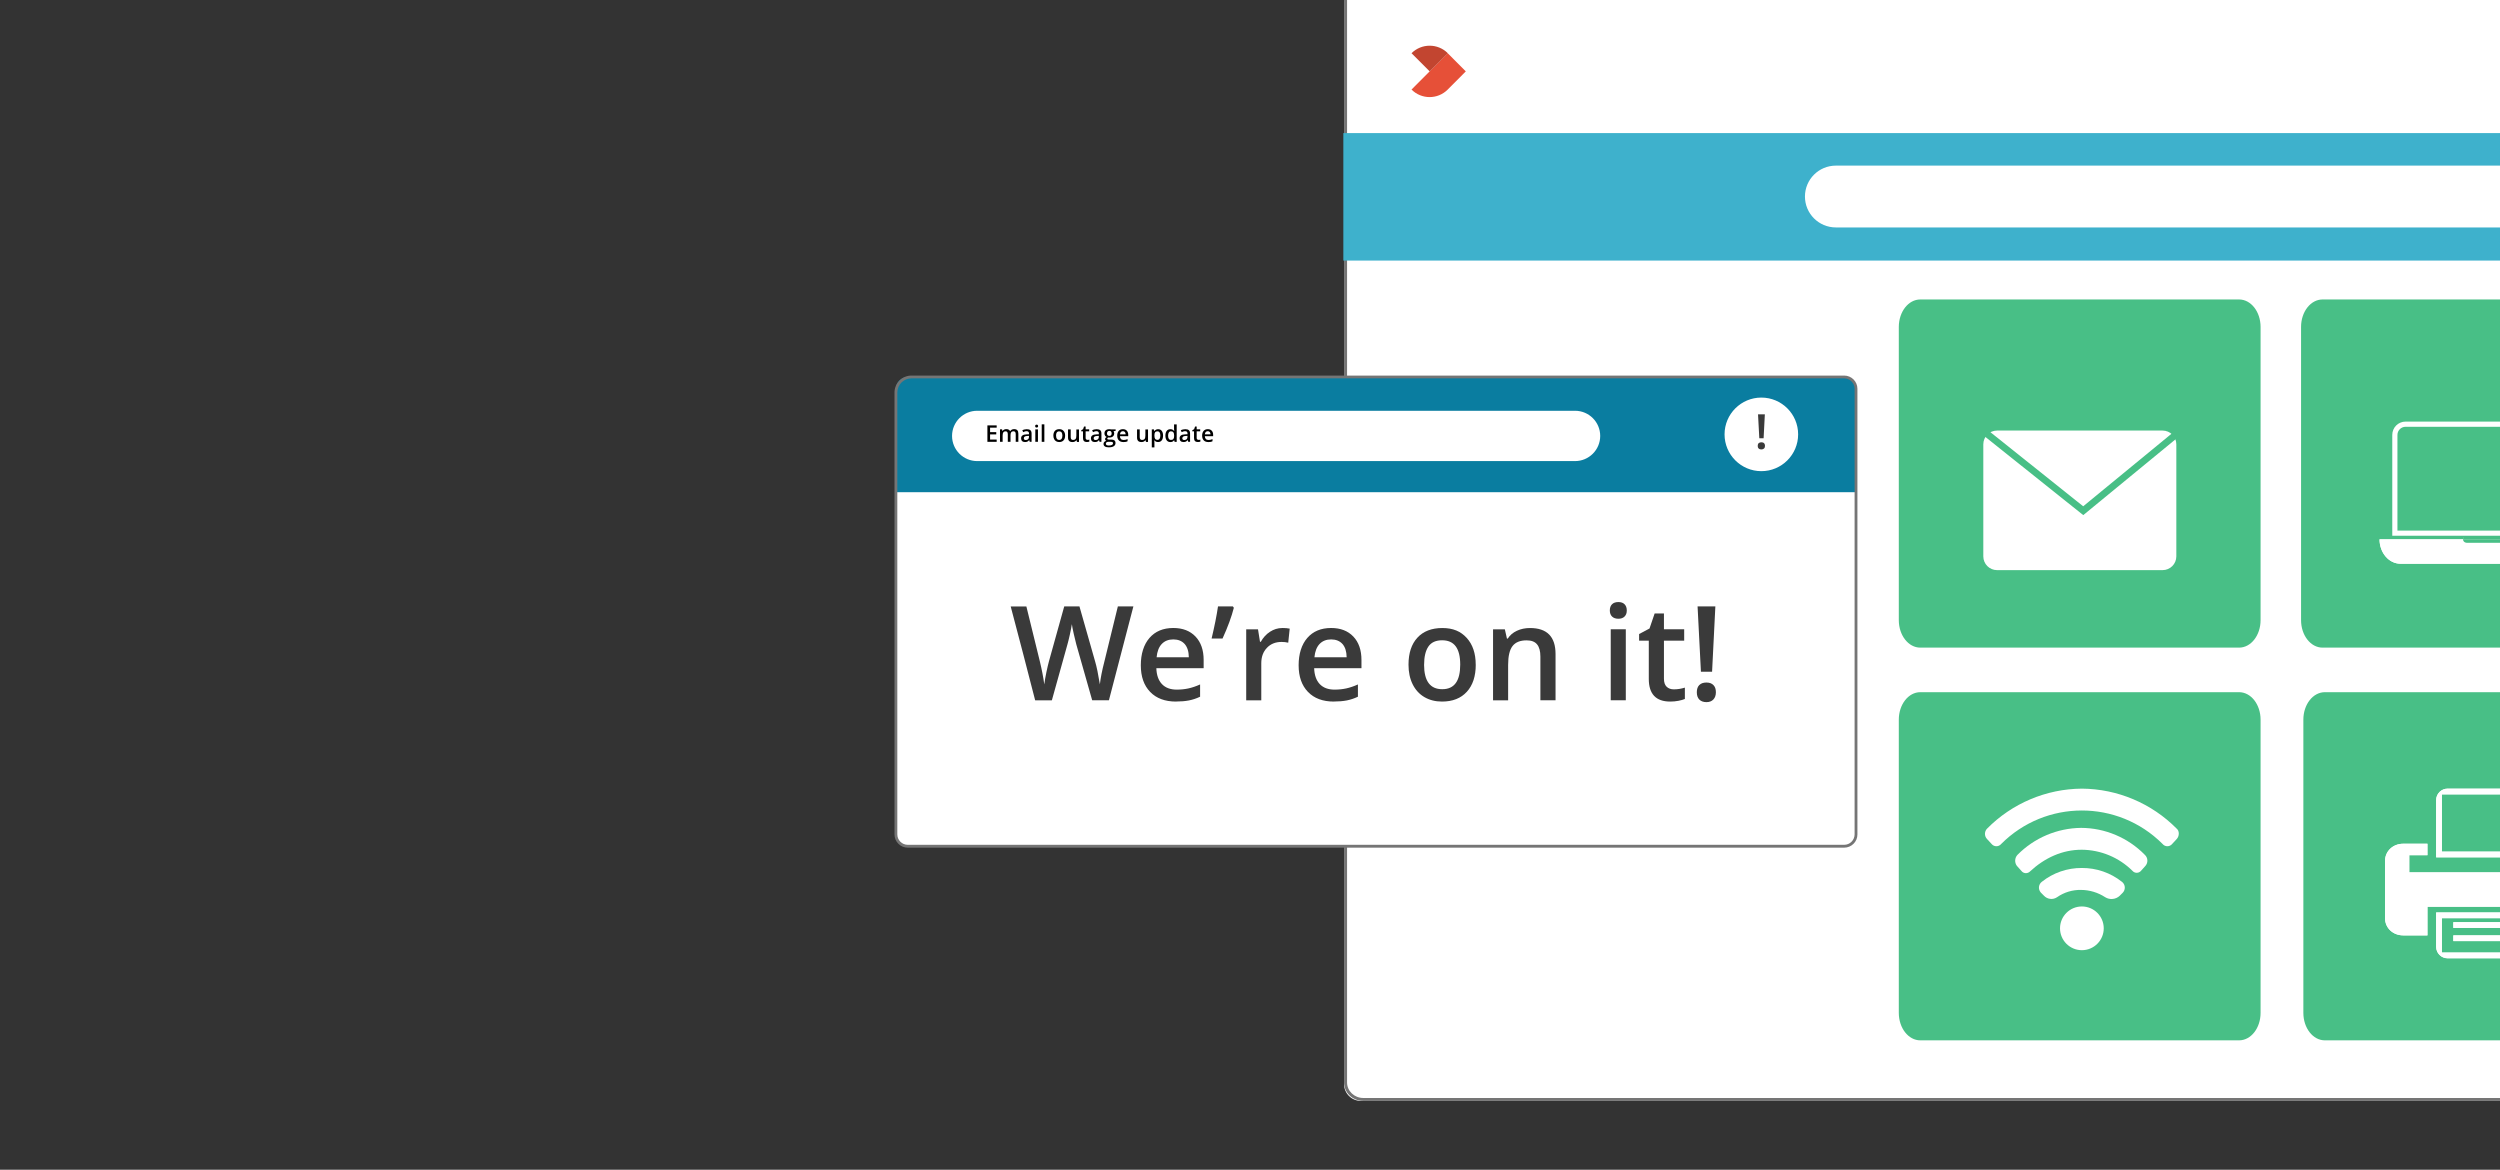 <svg width="545" height="255" viewBox="0 0 545 255" fill="none" xmlns="http://www.w3.org/2000/svg">
<rect x="0" y="0" width="545" height="255" fill="#333333" stroke="none"/>
<g clip-path="url(#clip0_2564_8968)">
<path d="M546.322 -3H296.678C294.647 -3 293 -1.357 293 0.67V236.33C293 238.357 294.647 240 296.678 240H546.322C548.353 240 550 238.357 550 236.33V0.67C550 -1.357 548.353 -3 546.322 -3Z" fill="white"/>
<path d="M559.805 240H297.195C294.882 240 293 238.198 293 235.983V-1.983C293 -4.198 294.882 -6 297.195 -6H559.805C562.118 -6 564 -4.198 564 -1.983V235.974C564 238.189 562.118 239.992 559.805 239.992V240ZM297.195 -5.368C295.243 -5.368 293.66 -3.852 293.66 -1.983V235.974C293.66 237.844 295.243 239.36 297.195 239.36H559.805C561.757 239.36 563.34 237.844 563.34 235.974V-1.983C563.34 -3.852 561.757 -5.368 559.805 -5.368H297.195Z" fill="#757575"/>
<path d="M315.6 19.523L319.544 15.563L315.6 11.602L311.656 15.563L307.712 19.523C309.873 21.701 313.398 21.717 315.576 19.548C315.584 19.54 315.592 19.532 315.6 19.523Z" fill="#E65038"/>
<path d="M315.625 11.602C313.439 9.417 309.898 9.417 307.712 11.602L311.672 15.563L315.633 11.602H315.625Z" fill="#C24530"/>
<path d="M418.623 150.896H488.122C490.71 150.896 492.806 153.574 492.806 156.886V220.805C492.806 224.117 490.71 226.795 488.122 226.795H418.623C416.035 226.795 413.939 224.117 413.939 220.805V156.886C413.939 153.574 416.035 150.896 418.623 150.896Z" fill="#48BF86"/>
<path d="M453.85 207.141C456.482 207.141 458.616 205.007 458.616 202.375C458.616 199.743 456.482 197.609 453.85 197.609C451.218 197.609 449.084 199.743 449.084 202.375C449.084 205.007 451.218 207.141 453.85 207.141Z" fill="white"/>
<path d="M462.115 195.259L462.748 194.626C463.364 194.002 463.364 192.983 462.732 192.367C462.691 192.325 462.641 192.284 462.592 192.243C460.111 190.263 457.021 189.203 453.849 189.219C450.678 189.195 447.588 190.263 445.106 192.243C444.408 192.786 444.285 193.788 444.827 194.486C444.868 194.536 444.909 194.585 444.95 194.626L445.583 195.267C446.331 196.064 447.547 196.204 448.443 195.588C449.979 194.519 451.811 193.961 453.685 194.002C455.55 194.018 457.366 194.569 458.927 195.588C459.938 196.22 461.244 196.089 462.115 195.267V195.259Z" fill="white"/>
<path d="M466.726 189.852L467.72 188.743C468.32 188.036 468.254 186.984 467.58 186.36C463.924 182.621 458.919 180.501 453.693 180.477C448.468 180.534 443.48 182.646 439.807 186.36C439.199 187.017 439.141 188.02 439.667 188.743L440.661 189.852C441.072 190.403 441.845 190.509 442.395 190.099C442.436 190.074 442.469 190.041 442.502 190.008C445.764 186.984 449.585 185.242 453.833 185.242C457.975 185.275 461.943 186.927 464.885 189.852C465.329 190.362 466.101 190.411 466.61 189.967C466.652 189.934 466.693 189.893 466.726 189.852Z" fill="white"/>
<path d="M473.513 184.002L474.54 182.892C475.123 182.26 475.123 181.142 474.54 180.666C469.075 175.127 461.631 171.98 453.849 171.923C446.068 171.98 438.623 175.127 433.159 180.666C432.576 181.29 432.576 182.268 433.159 182.892L434.186 184.002C434.663 184.569 435.517 184.643 436.084 184.158C436.142 184.109 436.191 184.059 436.241 184.002C445.937 174.273 461.672 174.248 471.401 183.944C471.417 183.961 471.442 183.985 471.458 184.002C471.935 184.569 472.789 184.643 473.356 184.158C473.414 184.109 473.463 184.059 473.513 184.002Z" fill="white"/>
<path d="M418.623 65.283H488.122C490.71 65.283 492.806 67.962 492.806 71.274V135.193C492.806 138.504 490.71 141.183 488.122 141.183H418.623C416.035 141.183 413.939 138.504 413.939 135.193V71.274C413.939 67.962 416.035 65.283 418.623 65.283Z" fill="#48BF86"/>
<path d="M471.441 93.862H435.361C433.704 93.862 432.361 95.205 432.361 96.861V121.29C432.361 122.946 433.704 124.289 435.361 124.289H471.441C473.097 124.289 474.44 122.946 474.44 121.29V96.861C474.44 95.205 473.097 93.862 471.441 93.862Z" fill="white"/>
<path d="M454.145 112.292L432.6 95.086C432.28 94.832 432.222 94.355 432.485 94.034C432.74 93.714 433.217 93.656 433.537 93.919L454.137 110.37L474.153 93.928C474.474 93.665 474.942 93.714 475.205 94.034C475.468 94.355 475.419 94.823 475.098 95.086L454.145 112.301V112.292Z" fill="#48BF86"/>
<path d="M426.619 48.135C426.471 48.077 426.413 48.003 426.348 47.864C425.855 46.894 425.468 45.735 425.017 44.717C425.008 44.692 425 44.659 425 44.634C424.984 44.618 424.836 44.741 424.811 44.758C424.335 45.16 423.809 45.735 423.316 46.089C423.028 46.302 422.634 46.179 422.535 45.826L422.519 36.763C422.519 36.36 422.962 36.122 423.299 36.36L429.749 42.884C429.938 43.09 430.012 43.352 429.832 43.591C429.791 43.648 429.618 43.772 429.552 43.772H427.243L428.583 46.943C428.657 47.132 428.583 47.313 428.418 47.42L426.8 48.135H426.611H426.619Z" fill="white"/>
<path d="M426.873 48.464L426.495 48.439C426.257 48.34 426.142 48.193 426.051 48.012C425.747 47.42 425.484 46.755 425.23 46.114C425.106 45.793 424.975 45.481 424.852 45.177C424.72 45.292 424.597 45.415 424.466 45.538C424.153 45.834 423.833 46.138 423.521 46.368C423.291 46.533 423.003 46.582 422.748 46.492C422.493 46.401 422.296 46.204 422.222 45.933L422.206 45.834L422.189 36.763C422.189 36.442 422.37 36.163 422.65 36.015C422.929 35.875 423.241 35.9 423.496 36.081L429.987 42.638C430.316 42.999 430.357 43.443 430.094 43.788C430.053 43.837 429.798 44.1 429.552 44.1H427.752L428.894 46.804C429.034 47.141 428.911 47.494 428.599 47.691L426.881 48.455L426.873 48.464ZM426.701 47.798H426.733L428.286 47.116L426.742 43.443H429.494C429.494 43.443 429.56 43.394 429.576 43.377C429.593 43.353 429.659 43.27 429.511 43.106L423.069 36.59C423.069 36.59 422.986 36.59 422.954 36.615C422.929 36.623 422.863 36.664 422.863 36.763L422.88 45.769C422.904 45.818 422.937 45.834 422.97 45.851C423.019 45.867 423.085 45.851 423.134 45.818C423.414 45.612 423.718 45.325 424.014 45.045C424.219 44.856 424.416 44.659 424.605 44.495C424.753 44.372 425 44.166 425.23 44.372L425.345 44.478V44.635C425.509 44.98 425.682 45.415 425.854 45.851C426.101 46.475 426.364 47.124 426.643 47.7C426.668 47.749 426.684 47.773 426.701 47.782V47.798Z" fill="#232323"/>
<path d="M545.329 29.014H292.848V56.804H545.329V29.014Z" fill="#3EB1CC"/>
<path d="M545.443 49.581H400.217C396.495 49.581 393.479 46.565 393.479 42.843C393.479 39.121 396.495 36.105 400.217 36.105H545.443" fill="white"/>
<path d="M402.033 82.169H197.884C196.459 82.169 195.304 83.324 195.304 84.749V181.898C195.304 183.323 196.459 184.478 197.884 184.478H402.033C403.458 184.478 404.613 183.323 404.613 181.898V84.749C404.613 83.324 403.458 82.169 402.033 82.169Z" fill="#0A7DA0"/>
<path d="M404.613 107.305H195.304V181.906C195.304 183.328 196.454 184.487 197.884 184.487H402.033C403.455 184.487 404.613 183.336 404.613 181.906V107.305Z" fill="white"/>
<path d="M402.034 184.791H197.884C196.29 184.791 195 183.492 195 181.906V85.571C195 83.533 196.66 81.874 198.698 81.874H402.034C403.628 81.874 404.918 83.172 404.918 84.758V181.906C404.918 182.679 404.622 183.402 404.071 183.944C403.529 184.487 402.798 184.791 402.034 184.791ZM198.698 82.482C196.997 82.482 195.616 83.862 195.616 85.563V181.898C195.616 183.147 196.635 184.166 197.884 184.166H402.034C402.642 184.166 403.209 183.928 403.636 183.5C404.063 183.073 404.302 182.498 404.302 181.898V84.749C404.302 83.501 403.283 82.482 402.034 82.482H198.698Z" fill="#757575"/>
<path d="M383.973 102.712C388.402 102.712 391.993 99.121 391.993 94.692C391.993 90.263 388.402 86.672 383.973 86.672C379.544 86.672 375.953 90.263 375.953 94.692C375.953 99.121 379.544 102.712 383.973 102.712Z" fill="white"/>
<path d="M383.184 97.19C383.184 96.935 383.25 96.746 383.389 96.615C383.529 96.483 383.726 96.417 383.981 96.417C384.236 96.417 384.433 96.483 384.564 96.623C384.704 96.762 384.77 96.951 384.77 97.19C384.77 97.428 384.704 97.625 384.564 97.765C384.425 97.904 384.236 97.978 383.981 97.978C383.726 97.978 383.529 97.913 383.389 97.773C383.25 97.633 383.176 97.444 383.176 97.19H383.184ZM384.466 95.546H383.529L383.25 90.32H384.737L384.466 95.546Z" fill="#3A3A3A"/>
<path d="M343.356 89.548H213.036C210.004 89.548 207.547 92.004 207.547 95.033C207.547 98.062 210.004 100.518 213.036 100.518H343.356C346.388 100.518 348.845 98.062 348.845 95.033C348.845 92.004 346.388 89.548 343.356 89.548Z" fill="white"/>
<path d="M217.275 96.319H215.254V92.736H217.275V93.229H215.837V94.207H217.185V94.7H215.837V95.826H217.275V96.327V96.319Z" fill="black"/>
<path d="M220.275 96.319H219.7V94.651C219.7 94.445 219.659 94.289 219.585 94.183C219.511 94.084 219.388 94.026 219.215 94.026C218.993 94.026 218.829 94.1 218.73 94.24C218.624 94.388 218.574 94.626 218.574 94.963V96.311H217.999V93.599H218.451L218.533 93.952H218.566C218.64 93.821 218.747 93.722 218.895 93.657C219.034 93.583 219.199 93.55 219.363 93.55C219.782 93.55 220.053 93.689 220.193 93.977H220.234C220.316 93.846 220.423 93.739 220.571 93.665C220.719 93.591 220.883 93.55 221.072 93.55C221.393 93.55 221.631 93.632 221.779 93.796C221.927 93.961 222.001 94.207 222.001 94.544V96.311H221.425V94.643C221.425 94.437 221.384 94.281 221.31 94.174C221.236 94.067 221.105 94.018 220.941 94.018C220.719 94.018 220.554 94.084 220.448 94.224C220.341 94.363 220.292 94.577 220.292 94.865V96.302L220.275 96.319Z" fill="black"/>
<path d="M224.482 96.319L224.367 95.941H224.351C224.219 96.105 224.088 96.22 223.956 96.278C223.825 96.335 223.652 96.368 223.447 96.368C223.184 96.368 222.97 96.294 222.822 96.154C222.675 96.015 222.601 95.809 222.601 95.546C222.601 95.267 222.707 95.053 222.913 94.914C223.118 94.774 223.439 94.692 223.858 94.684L224.326 94.667V94.519C224.326 94.347 224.285 94.215 224.203 94.133C224.121 94.051 223.997 94.002 223.825 94.002C223.685 94.002 223.554 94.018 223.422 94.059C223.299 94.1 223.176 94.15 223.053 94.207L222.864 93.796C223.011 93.722 223.168 93.656 223.348 93.624C223.521 93.583 223.685 93.566 223.841 93.566C224.186 93.566 224.449 93.64 224.622 93.788C224.794 93.936 224.885 94.174 224.885 94.495V96.319H224.474H224.482ZM223.628 95.924C223.833 95.924 224.006 95.867 224.129 95.752C224.252 95.637 224.318 95.472 224.318 95.259V95.021L223.973 95.037C223.702 95.045 223.504 95.094 223.381 95.177C223.258 95.259 223.192 95.382 223.192 95.546C223.192 95.67 223.225 95.76 223.299 95.826C223.373 95.892 223.48 95.924 223.619 95.924H223.628Z" fill="black"/>
<path d="M225.665 92.892C225.665 92.794 225.69 92.712 225.747 92.654C225.805 92.597 225.887 92.572 225.985 92.572C226.084 92.572 226.166 92.597 226.224 92.654C226.281 92.712 226.306 92.786 226.306 92.892C226.306 92.999 226.281 93.065 226.224 93.123C226.166 93.18 226.092 93.205 225.985 93.205C225.879 93.205 225.797 93.18 225.747 93.123C225.698 93.065 225.665 92.991 225.665 92.892ZM226.273 96.319H225.698V93.607H226.273V96.319Z" fill="black"/>
<path d="M227.67 96.319H227.095V92.506H227.67V96.319Z" fill="black"/>
<path d="M232.197 94.963C232.197 95.407 232.082 95.752 231.852 95.999C231.622 96.245 231.31 96.368 230.907 96.368C230.653 96.368 230.431 96.311 230.234 96.196C230.036 96.081 229.889 95.916 229.79 95.703C229.683 95.489 229.634 95.243 229.634 94.955C229.634 94.519 229.749 94.174 229.971 93.928C230.193 93.681 230.513 93.558 230.924 93.558C231.335 93.558 231.622 93.681 231.852 93.936C232.082 94.191 232.197 94.528 232.197 94.955V94.963ZM230.225 94.963C230.225 95.588 230.455 95.9 230.916 95.9C231.376 95.9 231.598 95.588 231.598 94.963C231.598 94.339 231.368 94.035 230.907 94.035C230.669 94.035 230.488 94.117 230.382 94.273C230.275 94.429 230.217 94.659 230.217 94.963H230.225Z" fill="black"/>
<path d="M234.769 96.319L234.687 95.966H234.654C234.572 96.089 234.457 96.187 234.309 96.261C234.161 96.335 233.997 96.368 233.8 96.368C233.471 96.368 233.224 96.286 233.068 96.122C232.904 95.957 232.83 95.711 232.83 95.382V93.615H233.413V95.284C233.413 95.489 233.455 95.645 233.537 95.752C233.619 95.859 233.759 95.908 233.939 95.908C234.178 95.908 234.358 95.834 234.473 95.694C234.589 95.546 234.646 95.308 234.646 94.971V93.624H235.221V96.335H234.769V96.319Z" fill="black"/>
<path d="M237.054 95.9C237.193 95.9 237.333 95.875 237.473 95.834V96.27C237.407 96.294 237.325 96.319 237.226 96.335C237.128 96.352 237.021 96.36 236.914 96.36C236.372 96.36 236.092 96.073 236.092 95.497V94.035H235.723V93.78L236.117 93.566L236.314 92.991H236.668V93.591H237.44V94.026H236.668V95.473C236.668 95.612 236.7 95.711 236.774 95.777C236.84 95.843 236.939 95.875 237.046 95.875L237.054 95.9Z" fill="black"/>
<path d="M239.708 96.319L239.593 95.941H239.576C239.445 96.105 239.313 96.22 239.182 96.278C239.05 96.335 238.878 96.368 238.673 96.368C238.41 96.368 238.196 96.294 238.048 96.154C237.9 96.015 237.826 95.809 237.826 95.546C237.826 95.267 237.933 95.053 238.138 94.914C238.344 94.774 238.664 94.692 239.083 94.684L239.552 94.667V94.519C239.552 94.347 239.511 94.215 239.428 94.133C239.346 94.051 239.223 94.002 239.05 94.002C238.911 94.002 238.779 94.018 238.648 94.059C238.525 94.1 238.401 94.15 238.278 94.207L238.089 93.796C238.237 93.722 238.393 93.656 238.574 93.624C238.746 93.583 238.911 93.566 239.067 93.566C239.412 93.566 239.675 93.64 239.848 93.788C240.02 93.936 240.11 94.174 240.11 94.495V96.319H239.7H239.708ZM238.853 95.924C239.059 95.924 239.231 95.867 239.355 95.752C239.478 95.637 239.544 95.472 239.544 95.259V95.021L239.198 95.037C238.927 95.045 238.73 95.094 238.607 95.177C238.484 95.259 238.418 95.382 238.418 95.546C238.418 95.67 238.451 95.76 238.525 95.826C238.599 95.892 238.705 95.924 238.845 95.924H238.853Z" fill="black"/>
<path d="M243.208 93.615V93.928L242.748 94.01C242.789 94.067 242.822 94.141 242.855 94.224C242.879 94.306 242.896 94.396 242.896 94.487C242.896 94.766 242.797 94.988 242.608 95.144C242.419 95.308 242.148 95.382 241.811 95.382C241.721 95.382 241.647 95.382 241.573 95.366C241.45 95.44 241.384 95.53 241.384 95.637C241.384 95.703 241.417 95.744 241.474 95.776C241.532 95.809 241.639 95.826 241.795 95.826H242.271C242.567 95.826 242.797 95.891 242.953 96.015C243.109 96.138 243.183 96.327 243.183 96.565C243.183 96.869 243.06 97.108 242.805 97.272C242.551 97.436 242.189 97.519 241.704 97.519C241.334 97.519 241.055 97.453 240.858 97.321C240.661 97.19 240.57 97.009 240.57 96.763C240.57 96.598 240.62 96.459 240.726 96.344C240.833 96.228 240.981 96.154 241.17 96.105C241.096 96.072 241.03 96.023 240.981 95.949C240.932 95.875 240.907 95.801 240.907 95.719C240.907 95.62 240.94 95.53 240.989 95.464C241.039 95.398 241.129 95.325 241.244 95.259C241.104 95.201 240.989 95.103 240.899 94.963C240.809 94.823 240.768 94.667 240.768 94.487C240.768 94.191 240.858 93.969 241.047 93.804C241.236 93.64 241.499 93.566 241.836 93.566C241.91 93.566 241.992 93.566 242.074 93.583C242.156 93.591 242.222 93.607 242.263 93.615H243.2H243.208ZM241.08 96.738C241.08 96.861 241.137 96.96 241.244 97.025C241.351 97.091 241.515 97.124 241.712 97.124C242.025 97.124 242.263 97.083 242.411 96.993C242.567 96.902 242.641 96.787 242.641 96.639C242.641 96.524 242.6 96.434 242.518 96.385C242.436 96.335 242.279 96.311 242.049 96.311H241.614C241.45 96.311 241.318 96.352 241.219 96.426C241.121 96.5 241.072 96.606 241.072 96.738H241.08ZM241.326 94.487C241.326 94.659 241.367 94.79 241.458 94.881C241.548 94.971 241.671 95.021 241.836 95.021C242.173 95.021 242.337 94.84 242.337 94.487C242.337 94.314 242.296 94.174 242.214 94.076C242.132 93.977 242.008 93.936 241.836 93.936C241.663 93.936 241.54 93.985 241.458 94.076C241.376 94.174 241.326 94.306 241.326 94.487Z" fill="black"/>
<path d="M244.893 96.368C244.474 96.368 244.145 96.245 243.907 95.999C243.669 95.752 243.554 95.415 243.554 94.98C243.554 94.544 243.661 94.191 243.882 93.936C244.104 93.681 244.408 93.558 244.794 93.558C245.148 93.558 245.435 93.665 245.641 93.887C245.846 94.1 245.953 94.404 245.953 94.782V95.095H244.145C244.145 95.358 244.227 95.563 244.359 95.703C244.49 95.842 244.679 95.916 244.926 95.916C245.09 95.916 245.238 95.9 245.37 95.875C245.501 95.851 245.657 95.793 245.813 95.727V96.196C245.674 96.261 245.534 96.311 245.386 96.335C245.246 96.36 245.082 96.376 244.893 96.376V96.368ZM244.794 94.002C244.614 94.002 244.466 94.059 244.351 94.174C244.244 94.289 244.178 94.462 244.154 94.684H245.386C245.386 94.462 245.329 94.289 245.222 94.174C245.115 94.059 244.975 94.002 244.794 94.002Z" fill="black"/>
<path d="M249.815 96.319L249.733 95.966H249.7C249.618 96.089 249.503 96.187 249.355 96.261C249.207 96.335 249.043 96.368 248.846 96.368C248.517 96.368 248.27 96.286 248.114 96.122C247.95 95.957 247.876 95.711 247.876 95.382V93.615H248.459V95.284C248.459 95.489 248.5 95.645 248.583 95.752C248.665 95.859 248.804 95.908 248.985 95.908C249.224 95.908 249.404 95.834 249.519 95.694C249.634 95.546 249.692 95.308 249.692 94.971V93.624H250.267V96.335H249.815V96.319Z" fill="black"/>
<path d="M252.461 96.368C252.116 96.368 251.853 96.245 251.664 95.998H251.631C251.656 96.228 251.664 96.368 251.664 96.417V97.527H251.089V93.615H251.557C251.574 93.665 251.598 93.788 251.639 93.977H251.672C251.853 93.706 252.124 93.566 252.478 93.566C252.814 93.566 253.077 93.689 253.266 93.936C253.455 94.182 253.546 94.528 253.546 94.963C253.546 95.398 253.447 95.752 253.258 95.998C253.069 96.245 252.798 96.368 252.461 96.368ZM252.321 94.034C252.091 94.034 251.927 94.1 251.82 94.232C251.713 94.363 251.664 94.577 251.664 94.873V94.955C251.664 95.284 251.713 95.522 251.82 95.67C251.927 95.818 252.091 95.892 252.33 95.892C252.527 95.892 252.683 95.809 252.79 95.645C252.897 95.481 252.954 95.251 252.954 94.947C252.954 94.643 252.905 94.412 252.79 94.256C252.683 94.1 252.527 94.026 252.321 94.026V94.034Z" fill="black"/>
<path d="M255.131 96.368C254.794 96.368 254.531 96.245 254.342 95.998C254.153 95.752 254.055 95.407 254.055 94.971C254.055 94.536 254.153 94.182 254.342 93.936C254.531 93.689 254.802 93.566 255.139 93.566C255.493 93.566 255.764 93.698 255.953 93.961H255.986C255.961 93.763 255.945 93.615 255.945 93.5V92.514H256.52V96.327H256.068L255.969 95.974H255.945C255.764 96.245 255.493 96.376 255.131 96.376V96.368ZM255.279 95.9C255.517 95.9 255.69 95.834 255.797 95.703C255.903 95.571 255.961 95.358 255.961 95.053V94.971C255.961 94.626 255.903 94.388 255.797 94.24C255.69 94.1 255.509 94.026 255.279 94.026C255.074 94.026 254.917 94.109 254.811 94.273C254.704 94.437 254.646 94.667 254.646 94.971C254.646 95.275 254.696 95.497 254.802 95.662C254.909 95.818 255.065 95.9 255.279 95.9Z" fill="black"/>
<path d="M259.034 96.319L258.919 95.941H258.903C258.771 96.105 258.64 96.22 258.508 96.278C258.377 96.335 258.204 96.368 257.999 96.368C257.736 96.368 257.522 96.294 257.374 96.154C257.226 96.015 257.152 95.809 257.152 95.546C257.152 95.267 257.259 95.053 257.465 94.914C257.67 94.774 257.99 94.692 258.41 94.684L258.878 94.667V94.519C258.878 94.347 258.837 94.215 258.755 94.133C258.672 94.051 258.549 94.002 258.377 94.002C258.237 94.002 258.106 94.018 257.974 94.059C257.851 94.1 257.728 94.15 257.604 94.207L257.415 93.796C257.563 93.722 257.719 93.656 257.9 93.624C258.073 93.583 258.237 93.566 258.393 93.566C258.738 93.566 259.001 93.64 259.174 93.788C259.346 93.936 259.437 94.174 259.437 94.495V96.319H259.026H259.034ZM258.179 95.924C258.385 95.924 258.557 95.867 258.681 95.752C258.804 95.637 258.87 95.472 258.87 95.259V95.021L258.525 95.037C258.253 95.045 258.056 95.094 257.933 95.177C257.81 95.259 257.744 95.382 257.744 95.546C257.744 95.67 257.777 95.76 257.851 95.826C257.925 95.892 258.032 95.924 258.171 95.924H258.179Z" fill="black"/>
<path d="M261.261 95.9C261.401 95.9 261.54 95.875 261.68 95.834V96.27C261.614 96.294 261.532 96.319 261.433 96.335C261.335 96.352 261.228 96.36 261.121 96.36C260.579 96.36 260.299 96.073 260.299 95.497V94.035H259.93V93.78L260.324 93.566L260.521 92.991H260.875V93.591H261.647V94.026H260.875V95.473C260.875 95.612 260.908 95.711 260.981 95.777C261.047 95.843 261.146 95.875 261.253 95.875L261.261 95.9Z" fill="black"/>
<path d="M263.405 96.368C262.986 96.368 262.657 96.245 262.419 95.999C262.18 95.752 262.065 95.415 262.065 94.98C262.065 94.544 262.172 94.191 262.394 93.936C262.616 93.681 262.92 93.558 263.306 93.558C263.66 93.558 263.947 93.665 264.153 93.887C264.358 94.1 264.465 94.404 264.465 94.782V95.095H262.657C262.657 95.358 262.739 95.563 262.871 95.703C263.002 95.842 263.191 95.916 263.438 95.916C263.602 95.916 263.75 95.9 263.881 95.875C264.013 95.851 264.169 95.793 264.325 95.727V96.196C264.185 96.261 264.046 96.311 263.898 96.335C263.758 96.36 263.594 96.376 263.405 96.376V96.368ZM263.298 94.002C263.117 94.002 262.969 94.059 262.854 94.174C262.747 94.289 262.682 94.462 262.657 94.684H263.89C263.89 94.462 263.832 94.289 263.725 94.174C263.618 94.059 263.479 94.002 263.298 94.002Z" fill="black"/>
<path d="M241.738 152.662H238.098L234.63 140.46C234.483 139.926 234.294 139.162 234.072 138.159C233.85 137.157 233.71 136.458 233.669 136.064C233.579 136.664 233.423 137.436 233.217 138.389C233.004 139.343 232.831 140.049 232.691 140.518L229.306 152.67H225.666L223.02 142.424L220.333 132.21H223.751L226.676 144.133C227.137 146.048 227.457 147.732 227.654 149.203C227.753 148.414 227.909 147.527 228.114 146.541C228.32 145.555 228.509 144.766 228.673 144.158L232.001 132.202H235.321L238.739 144.207C239.068 145.316 239.413 146.976 239.774 149.186C239.914 147.855 240.251 146.154 240.785 144.092L243.694 132.194H247.079L241.746 152.654L241.738 152.662Z" fill="#3A3A3A"/>
<path d="M256.38 152.942C253.973 152.942 252.091 152.243 250.735 150.838C249.379 149.433 248.697 147.502 248.697 145.037C248.697 142.572 249.33 140.518 250.587 139.071C251.844 137.625 253.578 136.902 255.78 136.902C257.826 136.902 259.437 137.527 260.62 138.767C261.803 140.008 262.395 141.717 262.395 143.886V145.661H252.083C252.132 147.165 252.535 148.315 253.299 149.129C254.063 149.934 255.139 150.337 256.528 150.337C257.44 150.337 258.295 150.246 259.083 150.074C259.872 149.901 260.719 149.614 261.622 149.211V151.882C260.817 152.268 260.012 152.531 259.19 152.695C258.369 152.851 257.432 152.933 256.38 152.933V152.942ZM255.78 139.392C254.737 139.392 253.899 139.72 253.266 140.386C252.633 141.052 252.263 142.013 252.14 143.287H259.166C259.149 142.005 258.837 141.043 258.245 140.378C257.645 139.721 256.824 139.392 255.78 139.392Z" fill="#3A3A3A"/>
<path d="M268.763 132.194L268.977 132.498C268.484 134.445 267.662 136.68 266.512 139.203H264.129C264.77 136.508 265.238 134.166 265.526 132.194H268.755H268.763Z" fill="#3A3A3A"/>
<path d="M279.52 136.902C280.186 136.902 280.728 136.951 281.155 137.042L280.835 140.107C280.366 139.992 279.882 139.942 279.38 139.942C278.066 139.942 276.997 140.37 276.184 141.232C275.37 142.087 274.96 143.204 274.96 144.577V152.67H271.673V137.19H274.245L274.68 139.918H274.853C275.362 138.997 276.036 138.258 276.858 137.724C277.679 137.19 278.575 136.91 279.52 136.91V136.902Z" fill="#3A3A3A"/>
<path d="M290.784 152.942C288.377 152.942 286.495 152.243 285.139 150.838C283.784 149.433 283.102 147.502 283.102 145.037C283.102 142.572 283.734 140.518 284.991 139.071C286.249 137.625 287.982 136.902 290.185 136.902C292.231 136.902 293.841 137.527 295.024 138.767C296.208 140.008 296.799 141.717 296.799 143.886V145.661H286.487C286.536 147.165 286.939 148.315 287.703 149.129C288.467 149.934 289.544 150.337 290.932 150.337C291.844 150.337 292.699 150.246 293.488 150.074C294.277 149.901 295.123 149.614 296.027 149.211V151.882C295.222 152.268 294.416 152.531 293.595 152.695C292.773 152.851 291.836 152.933 290.784 152.933V152.942ZM290.185 139.392C289.141 139.392 288.303 139.72 287.67 140.386C287.037 141.052 286.668 142.013 286.544 143.287H293.57C293.553 142.005 293.241 141.043 292.65 140.378C292.05 139.721 291.228 139.392 290.185 139.392Z" fill="#3A3A3A"/>
<path d="M321.714 144.889C321.714 147.42 321.065 149.392 319.766 150.813C318.468 152.235 316.66 152.942 314.351 152.942C312.905 152.942 311.623 152.613 310.514 151.964C309.405 151.315 308.55 150.37 307.95 149.154C307.35 147.938 307.055 146.516 307.055 144.897C307.055 142.391 307.696 140.427 308.986 139.022C310.276 137.617 312.092 136.91 314.433 136.91C316.775 136.91 318.443 137.633 319.75 139.071C321.056 140.509 321.705 142.457 321.705 144.897L321.714 144.889ZM310.448 144.889C310.448 148.463 311.771 150.246 314.409 150.246C317.046 150.246 318.328 148.463 318.328 144.889C318.328 141.315 317.014 139.581 314.384 139.581C313.004 139.581 312.001 140.041 311.385 140.953C310.769 141.865 310.456 143.18 310.456 144.889H310.448Z" fill="#3A3A3A"/>
<path d="M339.108 152.662H335.805V143.147C335.805 141.956 335.567 141.06 335.082 140.477C334.605 139.885 333.841 139.597 332.789 139.597C331.401 139.597 330.382 140.008 329.741 140.83C329.1 141.652 328.771 143.024 328.771 144.955V152.67H325.484V137.19H328.056L328.516 139.219H328.689C329.157 138.48 329.815 137.913 330.677 137.51C331.54 137.108 332.485 136.91 333.537 136.91C337.251 136.91 339.108 138.8 339.108 142.58V152.67V152.662Z" fill="#3A3A3A"/>
<path d="M350.941 133.081C350.941 132.498 351.106 132.038 351.426 131.726C351.747 131.405 352.207 131.249 352.807 131.249C353.406 131.249 353.834 131.405 354.154 131.726C354.475 132.046 354.639 132.498 354.639 133.081C354.639 133.665 354.475 134.084 354.154 134.404C353.834 134.725 353.382 134.889 352.807 134.889C352.231 134.889 351.747 134.725 351.426 134.404C351.106 134.084 350.941 133.64 350.941 133.081ZM354.425 152.662H351.139V137.182H354.425V152.662Z" fill="#3A3A3A"/>
<path d="M364.893 150.279C365.698 150.279 366.495 150.156 367.301 149.901V152.375C366.939 152.531 366.471 152.662 365.895 152.777C365.32 152.884 364.729 152.942 364.112 152.942C360.998 152.942 359.437 151.298 359.437 148.012V139.671H357.325V138.217L359.593 137.017L360.711 133.739H362.74V137.182H367.153V139.671H362.74V147.954C362.74 148.751 362.937 149.334 363.332 149.712C363.726 150.09 364.252 150.279 364.893 150.279Z" fill="#3A3A3A"/>
<path d="M369.906 150.912C369.906 150.222 370.087 149.696 370.449 149.334C370.81 148.973 371.328 148.792 372.002 148.792C372.675 148.792 373.168 148.981 373.53 149.351C373.891 149.721 374.064 150.238 374.064 150.904C374.064 151.569 373.883 152.095 373.522 152.481C373.16 152.868 372.659 153.065 372.002 153.065C371.344 153.065 370.827 152.876 370.457 152.506C370.087 152.136 369.906 151.602 369.906 150.912ZM373.234 146.442H370.802L370.071 132.194H373.949L373.234 146.442Z" fill="#3A3A3A"/>
<path d="M534.827 205.16V203.911H545.443V202.284H534.827V201.035H545.443V200.164H532.329V207.658H545.443V205.16H534.827Z" fill="#48BF86"/>
<path d="M545.443 173.172H532.329V185.653H545.443V173.172Z" fill="#48BF86"/>
<path d="M533.578 208.907C532.198 208.907 531.088 207.79 531.08 206.409V198.915H545.443V197.666H529.182V203.911H523.899C521.655 203.911 519.938 202.293 519.938 200.164V187.683C519.938 185.563 521.655 183.936 523.899 183.936H529.182V186.434H525.221V190.181H545.443V186.902H531.08V174.421C531.08 173.04 532.198 171.931 533.578 171.923H545.443V150.896H506.815C504.227 150.896 502.132 153.574 502.132 156.886V220.805C502.132 224.117 504.227 226.795 506.815 226.795H545.443V208.907H533.578Z" fill="#48BF86"/>
<path d="M531.08 174.421V186.902H545.443V185.653H532.329V173.172H545.443V171.923H533.578C532.198 171.923 531.088 173.04 531.08 174.421Z" fill="white"/>
<path d="M531.08 206.409C531.08 207.79 532.198 208.899 533.578 208.907H545.443V207.658H532.329V200.164H545.443V198.916H531.08V206.409Z" fill="white"/>
<path d="M525.221 186.434H529.182V183.936H523.898C521.655 183.936 519.938 185.563 519.938 187.683V200.164C519.938 202.284 521.655 203.911 523.898 203.911H529.182V197.667H545.443V190.173H525.221V186.426V186.434Z" fill="white"/>
<path d="M545.443 201.035H534.827V202.284H545.443V201.035Z" fill="white"/>
<path d="M545.443 203.911H534.827V205.16H545.443V203.911Z" fill="white"/>
<path d="M523.307 122.892C520.785 122.892 518.739 120.509 518.739 117.568H536.923C536.923 117.157 537.251 116.828 537.654 116.812H521.787V95.464C521.787 93.813 523.126 92.465 524.786 92.465H545.444V65.283H506.315C503.726 65.283 501.631 67.962 501.631 71.274V135.193C501.631 138.504 503.726 141.183 506.315 141.183H545.444V122.892H523.307Z" fill="#48BF86"/>
<path d="M524.786 93.213C523.545 93.213 522.543 94.215 522.543 95.456V116.056H545.452V93.213H524.794H524.786Z" fill="#48BF86"/>
<path d="M545.304 118.324H537.687C537.267 118.324 536.931 117.987 536.922 117.568H518.738C518.738 120.51 520.784 122.892 523.307 122.892H545.443V118.291C545.394 118.299 545.353 118.324 545.295 118.324H545.304Z" fill="white"/>
<path d="M537.654 116.812C537.252 116.828 536.923 117.157 536.923 117.568H545.444V116.828C545.444 116.828 545.37 116.804 545.329 116.804H537.654V116.812Z" fill="#48BF86"/>
<path d="M537.687 118.324H545.304C545.353 118.324 545.402 118.307 545.452 118.291V117.56H536.931C536.931 117.979 537.276 118.316 537.695 118.316L537.687 118.324Z" fill="#48BF86"/>
<path d="M545.435 88.398H516.528V117.198H545.435V88.398Z" fill="#48BF86"/>
<path d="M545.443 116.796H521.516V94.807C521.516 93.205 522.814 91.906 524.416 91.906H545.443V93.04H524.416C523.438 93.04 522.641 93.838 522.641 94.815V115.678H545.435V116.812L545.443 116.796Z" fill="white"/>
</g>
<defs>
<clipPath id="clip0_2564_8968">
<rect width="545" height="255" fill="white"/>
</clipPath>
</defs>
</svg>
